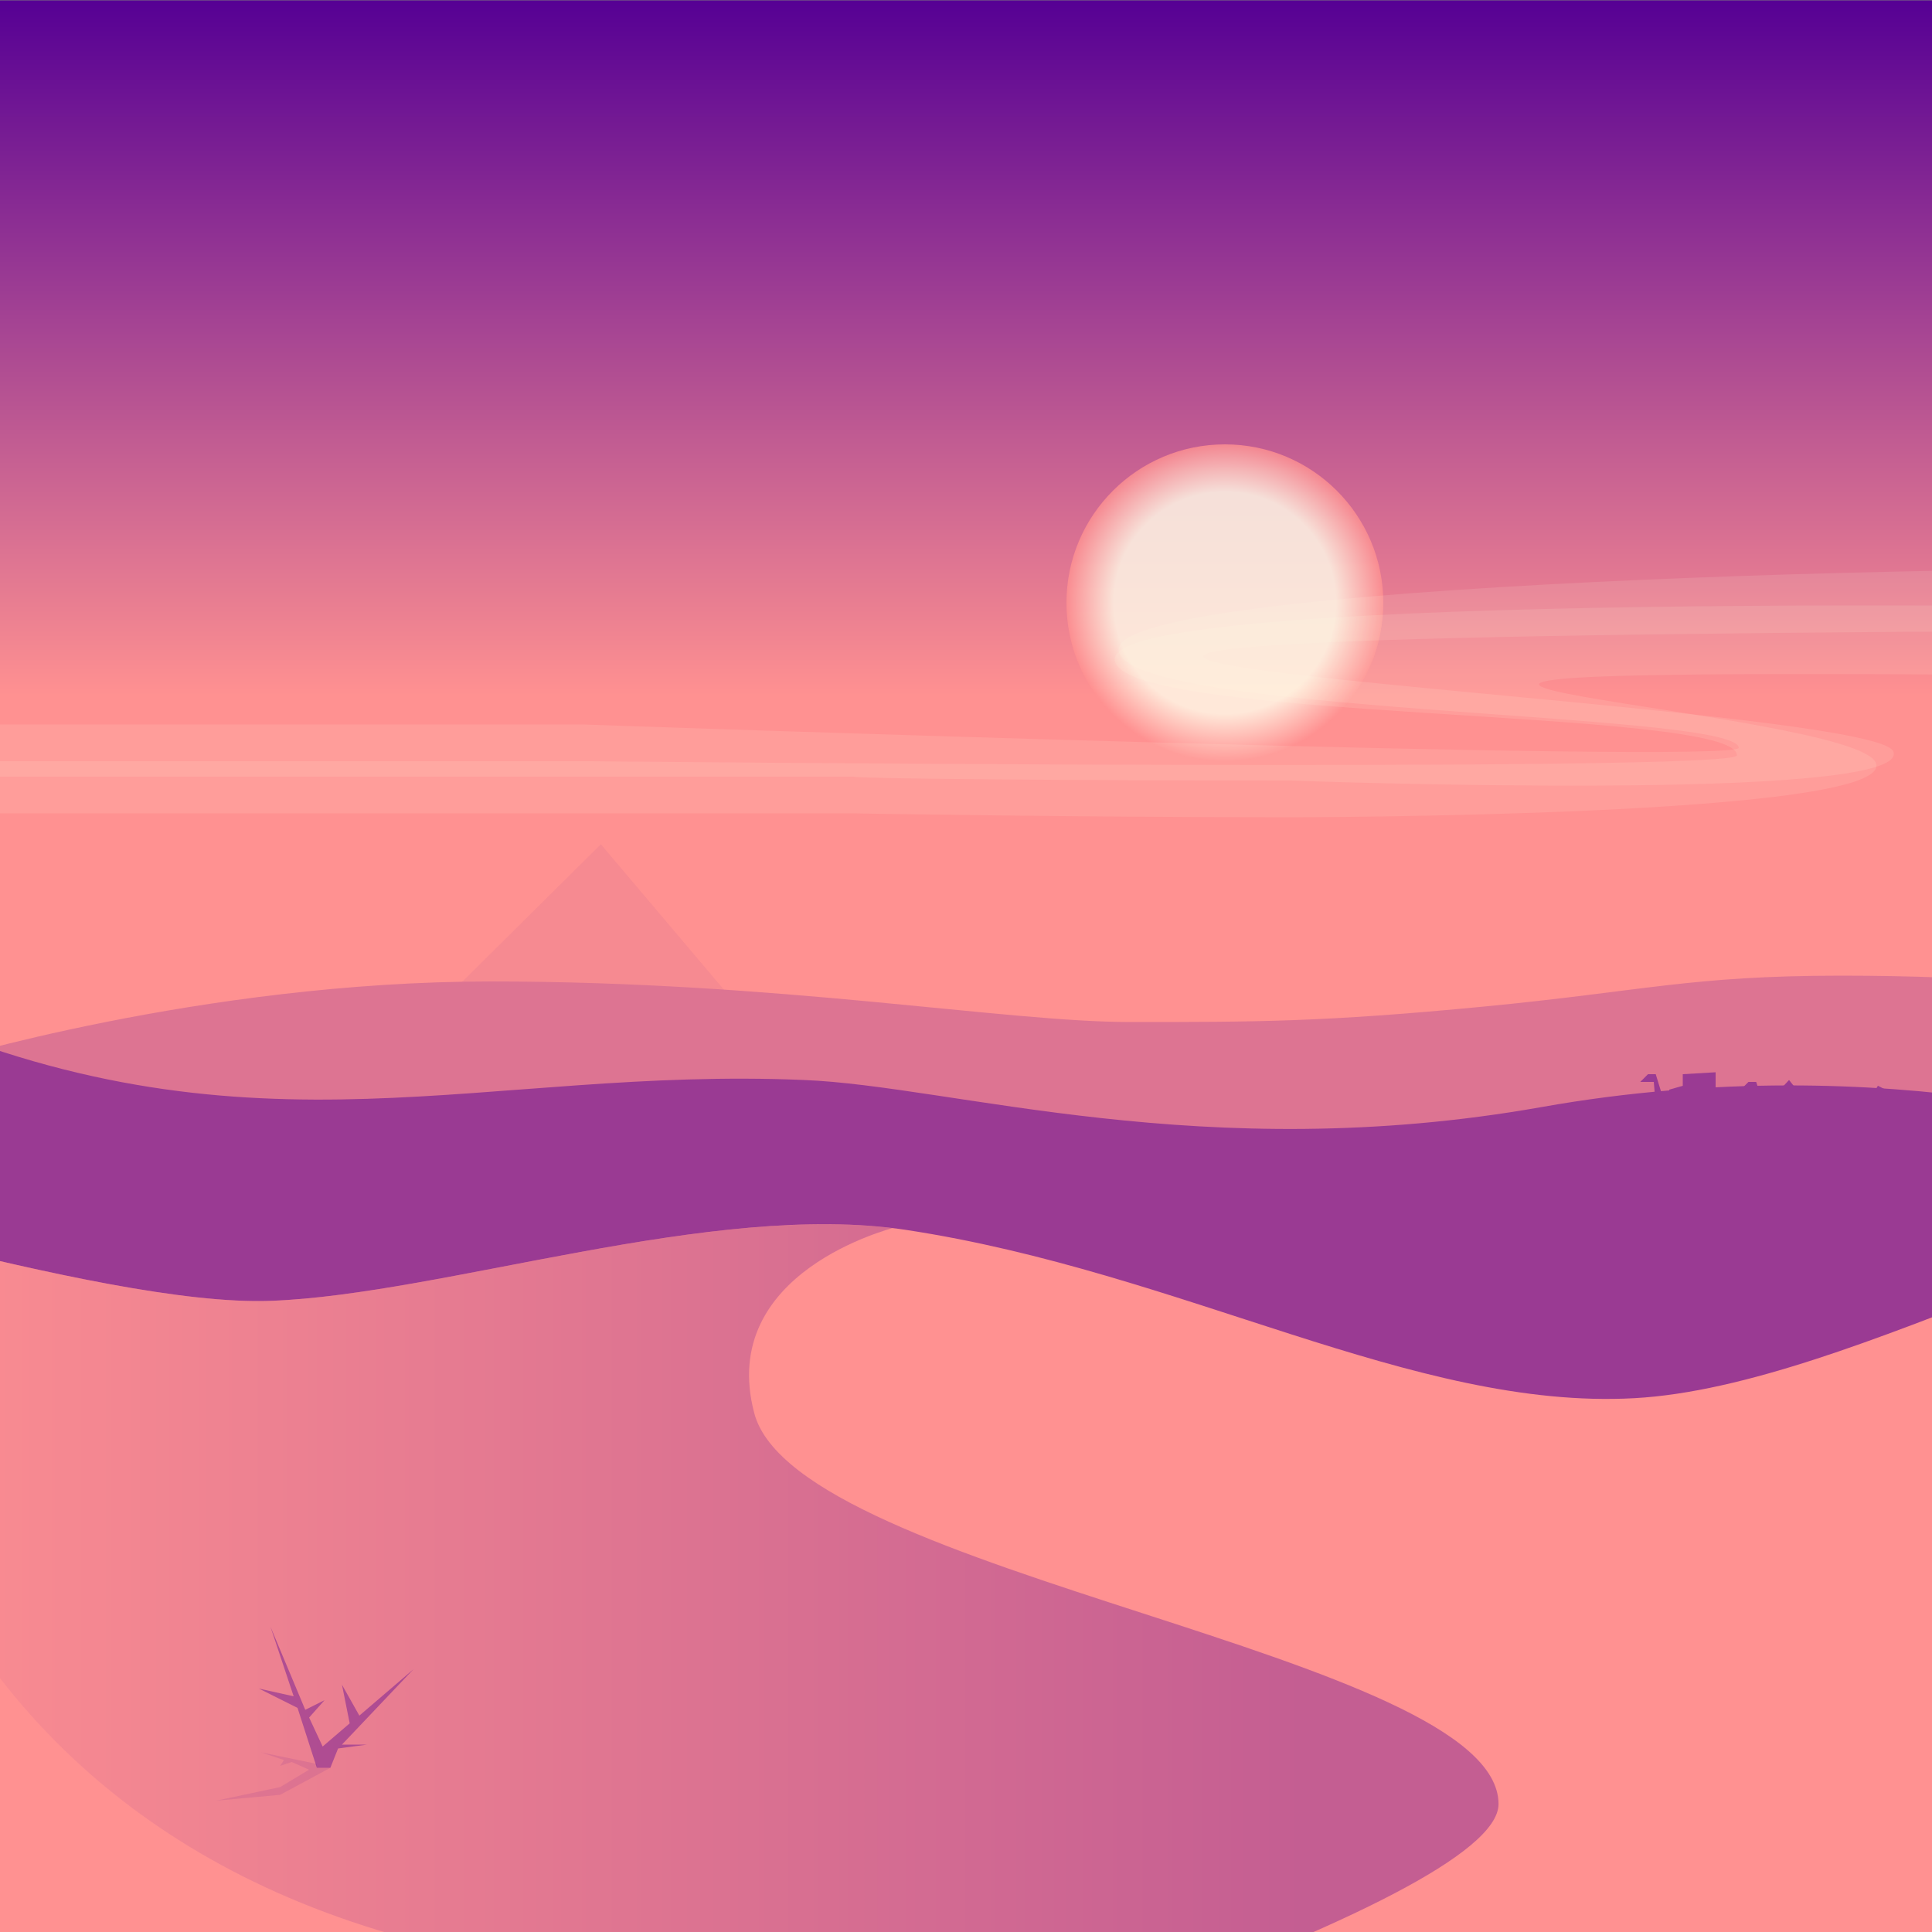 <svg version="1.1" id="Layer_2" xmlns="http://www.w3.org/2000/svg" xmlns:xlink="http://www.w3.org/1999/xlink" x="0px" y="0px" width="1000px" height="1000px" viewBox="0 0 1000 1000" enable-background="new 0 0 1000 1000" xml:space="preserve"><rect x="0" y="0" width="1000" height="1000" fill="#808080" stroke="none"/> <linearGradient id="mainGradient" gradientUnits="userSpaceOnUse" x1="-162.399" y1="118.099" x2="-162.399" y2="1117.91" gradientTransform="matrix(1 0 0 -1 662.4 1118.099)"> <stop offset="0.64" style="stop-color:#FF9191"/> <stop offset="1" style="stop-color:#560094"/> </linearGradient> <rect x="0.001" y="0.189" fill="url(#mainGradient)" width="1000" height="1000"/> <circle opacity="0.1" fill="#FFFEEB" cx="44" cy="823" r="99"/> <radialGradient id="sunGradient" cx="634" cy="312" r="82" gradientUnits="userSpaceOnUse"> <stop offset="0.7" style="stop-color:#FFFEEB"/> <stop offset="1" style="stop-color:#FF9191"/> </radialGradient> <circle opacity="0.8" fill="url(#sunGradient)" cx="634" cy="312" r="82"/>FFFEEBFFFEEBFF9191FFFEEBFFFEEBFF9191FFFEEBFFFEEBFF9191<g> <path opacity="0.11" fill="#FFFEEB" d="M668,423c0,0,313-0,303-28 c-10-28-397-48,15-46c301,2,196,46,460,43 c258-3,484-60,485-17c1,43-290,24-290,50s288,9,478,12 c189,3,341-83,535-26c194,56,322,32,517,5 c194-27,140,0,427,0c287,0,1180,0,1180,0v-31H3607c0,0-137-11-283-10 c-146,0-162,33-394-7c-232-41-312-43-420-24 c-107,18-255,68-395,74s-397,18-398,7c-1-10,447-26,446-65 c-1-38-176-42-391-25c-215,16-395-14-568-19 c-172-4-626-8-627,25s323,25,322,50c-0,9-593,3-593,3H-36v27 h478C442,421,553,423,668,423z"/> <path opacity="0.11" fill="#FFFEEB" d="M668,404c0,0,322,12,312-15 c-10-28-804-56,8-62c301-2,239,37,503,34 c258-3,565-42,569,1c2,29-381,32-417,61 c-23,18,273,12,470,7c189-5,513-94,714-52 c212,44,184,46,379,18c194-27,188,1,475,1c287,0,1096,0,1096,0 v-20c0,0-1102,0-1175,0s-137-13-284-13c-146,0-161,25-393-16 c-232-41-315-31-422-12c-107,18-250,68-389,74s-432,24-432,13 c0-13,458-25,473-71c12-37-172-54-387-38 c-215,16-395-14-568-19c-172-4-620,7-621,41 c-1,34,319,32,321,51c0,9-598-12-598-12H-36v27h478 C442,403,553,404,668,404z"/> <animateMotion path="M 0 0 L -3750 40 Z" dur="250s" repeatCount="indefinite" /> </g> <path opacity="0.25" fill="#DD7492" d="M191,556l219-2l-99-117L191,556z"/> <path fill="#DD7492" d="M-68,1082l1157,6l-19-577c0,0-39-6-117-6 s-102,8-185,16s-118,8-183,8s-181-21-331-21s-286,42-286,42 L-68,1082z"/> <g> <path fill="#9A3A93" d="M984,568l-12-6l-3,5l-9,7l-4-10l-3,1l-2,4 l6-1l1,11l5,8l-1,18l-21-3l1-22v-10l-6-5l-2-0l-2-2 l-2,1l-4-5l-12,13l-1-0l-4-12l-4,0l-4,4l7,0l1,11 l6,8l-3,22l-21-1l0-26l3,0l1-10l-7-5l-0-8l-17,1 l0,6l-7,2l0,4l-2,1l-1-0l-4-13l-4,0l-4,4l7,0l1,12 l6,9l-0,20h-19v-16l-2-16l-0-0l-0-2l-2-0l-0,3 c0,0,0,0,0,0c0,0,0,1,0,1l-0,1l-2,0l1,1L826,618h135 l24-11l0-20L984,568z"/> <animateMotion path="m 0 0 h -5000" dur="2500s" repeatCount="indefinite" /> </g> <path fill="#9A3A93" d="M1142,1016l-1181,40c0,0-66-554-9-530 c181,77,299,26,464,33c77,3,207,45,382,14 c180-32,327,14,330,22L1142,1016z"/> <path fill="#FF9191" d="M1231.049,614.778c-106.1-3.109-270.963,102.704-385.223,108.925c-114.258,6.229-233.418-65.354-377.06-87.139c-99.948-15.158-239.281,33.44-328.552,36.751c-89.269,3.313-285.609-63.696-338.877-65.326c-107.132-3.277-14.89,534.698-14.89,534.698l1120.001-20.622C906.449,1122.064,1337.147,617.889,1231.049,614.778z"/> <linearGradient id="sandGradient" gradientUnits="userSpaceOnUse" x1="-1424" y1="658" x2="-456" y2="658" gradientTransform="matrix(1 0 0 1 1324.8 158.199)"> <stop offset="0" style="stop-color:#FF9191"/> <stop offset="0.8" style="stop-color:#560094"/> </linearGradient> <path opacity="0.35" fill="url(#sandGradient)" d="M390.417,731.489c-19.484-73.591,72.4-95.72,71.42-95.854c-99.376-12.017-234.395,34.446-321.621,37.682c-54.263,2.01-148.083-21.957-225.287-41.429c5.73,98.433,58.558,405.557,495.521,392.111c96.733-2.977,150.2,2.841,173.166,14.275c110.086-40.351,192.021-78.959,192.021-104.494C775.637,855.974,412.705,815.635,390.417,731.489z"/> <path opacity="0.35" fill="#560094" d=""/> <path opacity="0.1" fill="#560094" d="M135,907 164,913 164,915 171,915 145,929 112,932 145,925 160,916 151,912 145,914 147,911"/> <path opacity="0.4" fill="#560094" d="M177,903 214,864 186,888 177,872 181,892 167,904 160,889 168,880 158,885 140,842 152,878 134,874 154,884 164,915 171,915 175,905 190,903"/> </svg> 